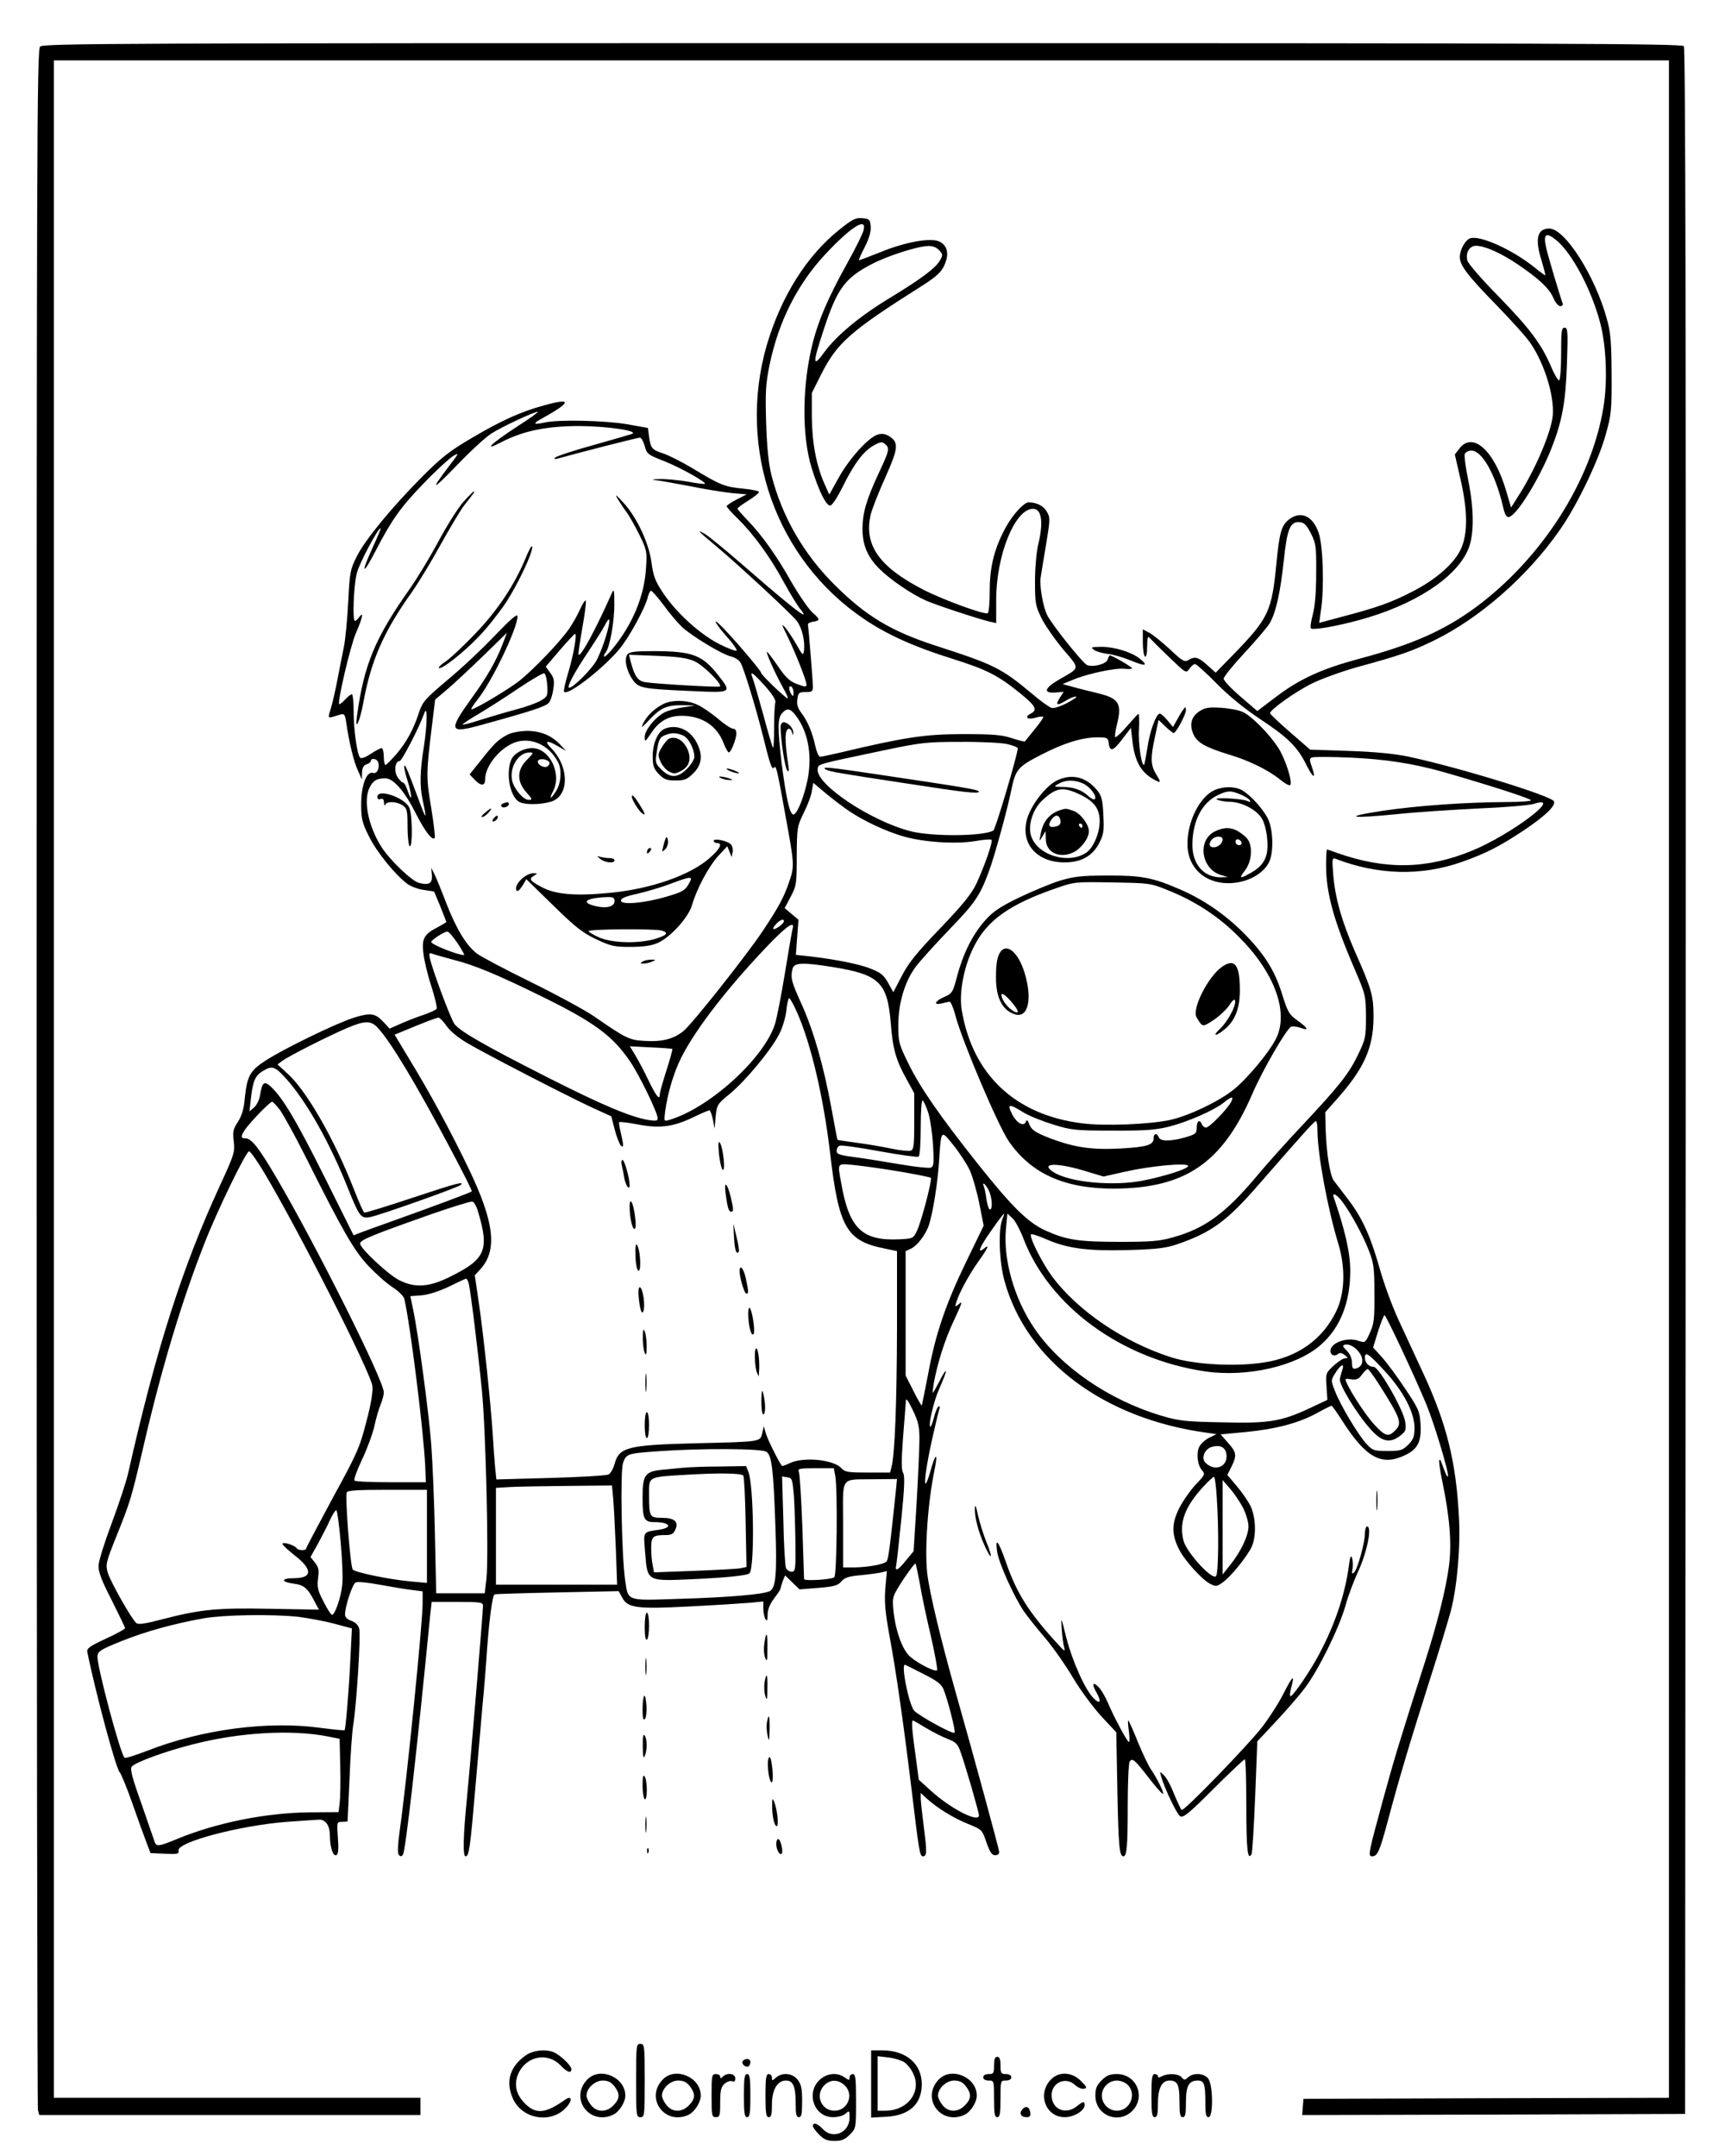 <?xml version="1.0" standalone="no"?>
<!DOCTYPE svg PUBLIC "-//W3C//DTD SVG 20010904//EN"
 "http://www.w3.org/TR/2001/REC-SVG-20010904/DTD/svg10.dtd">
<svg version="1.0" xmlns="http://www.w3.org/2000/svg"
 width="800pt" height="1000pt" viewBox="0 0 800 1000"
 preserveAspectRatio="xMidYMid meet">

<g transform="translate(0,1000) scale(0.1,-0.1)"
fill="#000000" stroke="none">
<path d="M186 9784 c-15 -14 -16 -462 -16 -4782 0 -2622 3 -4777 6 -4789 l6
-23 884 0 884 0 0 40 0 40 -850 0 -850 0 0 4725 0 4725 3745 0 3745 0 0 -4725
0 -4725 -847 -2 -848 -3 -3 -38 -3 -37 888 2 888 3 3 4789 c1 3532 -1 4792 -9
4802 -10 12 -628 14 -3810 14 -3439 0 -3799 -1 -3813 -16z"/>
<path d="M3893 8935 c-152 -121 -271 -311 -337 -536 -139 -481 43 -995 451
-1270 106 -72 232 -129 408 -184 162 -51 213 -77 318 -162 71 -58 80 -76 47
-93 -31 -16 -15 -30 22 -19 17 5 34 7 36 4 3 -2 -15 -28 -39 -57 -24 -29 -44
-55 -46 -57 -1 -2 -29 5 -60 15 -48 16 -88 19 -228 19 -175 0 -272 -15 -570
-86 -44 -10 -85 -19 -92 -19 -6 0 -16 23 -22 50 -14 64 -36 116 -65 154 -17
23 -22 40 -18 64 4 29 8 32 38 32 29 0 34 3 34 24 0 24 -20 272 -23 290 -1 4
9 10 22 12 36 6 36 10 -1 43 -18 16 -62 80 -98 142 -68 121 -137 218 -206 289
-24 25 -44 48 -44 51 0 3 23 20 50 37 28 17 50 35 50 40 0 5 -34 12 -77 16
-82 8 -103 16 -233 95 -47 28 -106 58 -132 67 -55 18 -60 24 -68 79 l-5 40
-95 17 c-105 18 -323 23 -385 8 -51 -11 -56 -5 -15 17 141 78 146 100 14 63
-110 -30 -198 -70 -337 -152 -101 -59 -140 -90 -227 -177 -142 -143 -265 -292
-305 -371 -31 -62 -33 -73 -40 -210 -4 -80 -13 -176 -21 -215 -8 -38 -21 -105
-29 -147 -8 -42 -21 -100 -29 -128 -17 -58 -22 -54 43 -34 17 5 21 0 26 -33
14 -98 36 -186 54 -225 l19 -43 1 32 c1 22 7 33 21 38 11 3 20 11 20 16 0 14
27 11 33 -5 10 -26 -4 -57 -23 -51 -30 9 -55 -57 -55 -146 0 -66 4 -84 37
-150 37 -74 123 -179 179 -220 16 -11 50 -24 76 -27 l46 -7 29 -69 c15 -38 28
-71 28 -72 0 -2 -17 -12 -37 -23 -65 -33 -77 -52 -70 -118 3 -32 19 -102 37
-156 17 -53 28 -101 25 -106 -3 -5 -29 -17 -57 -27 -29 -9 -77 -28 -107 -41
l-54 -24 -27 29 c-39 43 -61 46 -138 22 -83 -26 -325 -144 -410 -199 -73 -47
-86 -72 -97 -176 -4 -49 -14 -81 -32 -109 -22 -33 -24 -46 -19 -90 6 -48 3
-60 -64 -205 -174 -377 -296 -759 -425 -1331 -9 -41 -44 -147 -77 -235 -33
-88 -61 -177 -61 -197 -1 -28 14 -69 61 -160 34 -68 62 -126 62 -130 0 -4 -40
-26 -90 -49 -77 -36 -89 -45 -85 -63 43 -206 132 -536 150 -556 7 -8 34 -73
59 -145 25 -71 54 -152 65 -180 l19 -50 67 -3 c59 -3 66 -1 63 15 -7 39 284
116 503 133 74 5 142 10 151 10 29 0 48 -29 48 -75 0 -54 16 -99 31 -89 8 5
10 31 6 80 -5 73 -5 74 19 74 13 0 25 1 26 3 0 1 4 90 9 197 4 107 12 222 18
255 14 86 35 410 27 440 -4 17 -17 30 -36 37 -19 6 -30 17 -30 29 0 38 34 140
49 149 10 5 57 0 116 -11 55 -10 121 -21 148 -24 l47 -6 0 -57 c0 -89 -73
-818 -106 -1051 -10 -73 -11 -108 -4 -115 8 -8 13 -7 19 2 12 20 63 466 126
1110 l7 62 119 0 c108 0 119 -2 119 -18 0 -30 -59 -735 -75 -897 -17 -172 -19
-265 -6 -265 16 0 21 31 46 323 14 161 29 337 34 392 6 55 12 141 16 190 11
175 28 307 39 310 6 2 138 6 293 9 l282 6 16 -29 c25 -49 66 -55 315 -42 118
6 243 14 278 17 l62 6 0 -33 c0 -19 5 -41 10 -49 7 -11 10 -6 10 21 0 24 10
48 30 75 16 21 30 42 30 46 0 4 5 19 10 34 l11 27 33 -32 34 -33 87 7 c73 6
91 11 107 30 15 18 35 24 91 29 40 4 83 10 96 13 l24 6 -7 -80 c-5 -64 -1
-108 18 -214 32 -171 67 -417 106 -739 32 -267 36 -290 50 -290 19 0 19 21 5
131 -8 62 -15 124 -15 138 l0 25 28 -26 c47 -43 124 -91 192 -118 64 -26 65
-27 85 -86 16 -45 25 -59 40 -59 12 0 19 6 19 15 -1 15 -118 445 -199 730 -75
266 -124 472 -135 564 -12 116 3 330 35 483 16 78 3 74 -19 -7 -39 -137 -32
-26 9 154 14 60 27 118 31 129 4 12 2 17 -4 13 -5 -3 -15 -27 -21 -52 -7 -26
-14 -44 -17 -41 -9 8 16 115 38 166 30 70 38 91 33 91 -3 0 -16 -22 -30 -50
-14 -27 -27 -50 -29 -50 -2 0 1 21 5 47 18 95 51 199 90 282 44 95 45 99 23
80 -15 -12 -16 -11 -9 11 14 45 57 124 101 187 46 64 55 85 29 63 -36 -29 -23
4 30 79 31 45 58 81 61 81 2 0 -2 -12 -8 -27 -19 -47 -14 -199 11 -286 102
-368 458 -636 935 -702 l48 -7 -33 -16 c-19 -9 -40 -28 -47 -42 -15 -30 -9
-86 13 -110 15 -17 13 -21 -30 -66 -25 -27 -60 -77 -77 -111 -35 -71 -35 -121
1 -191 25 -50 106 -139 143 -158 27 -14 31 -13 58 6 40 28 117 125 136 168 21
50 18 134 -6 186 -12 24 -41 66 -65 94 l-43 51 19 38 c26 52 24 67 -16 111
l-34 39 117 11 c142 14 246 42 330 88 34 19 65 34 67 34 3 0 25 -31 50 -70
110 -172 183 -212 292 -159 59 28 76 64 71 145 -4 58 -9 70 -72 164 -37 56
-86 122 -108 146 l-40 44 23 75 c13 41 27 75 30 75 7 0 141 -286 194 -414 37
-89 108 -326 100 -334 -4 -4 -10 10 -31 67 -2 8 -7 12 -9 9 -3 -3 3 -47 14
-99 35 -170 44 -287 31 -391 -14 -108 -53 -263 -111 -445 -119 -371 -144 -454
-194 -637 -68 -249 -72 -266 -52 -266 25 0 35 22 71 156 56 210 102 363 191
644 47 146 93 299 104 340 29 114 45 297 37 434 -13 255 -57 431 -162 659 -36
78 -90 194 -119 257 -29 63 -69 172 -88 242 -43 149 -80 231 -148 319 -27 35
-56 73 -64 84 -17 25 -33 124 -37 233 l-2 83 55 62 c126 142 168 237 169 379
0 99 -8 129 -86 304 -62 143 -92 248 -101 358 -6 75 -5 79 13 72 195 -75 396
-80 583 -14 111 39 177 73 287 146 101 68 149 114 141 135 -10 25 -442 158
-677 208 -64 13 -154 22 -274 26 l-180 6 -93 81 c-51 44 -93 84 -93 88 0 16
119 101 195 138 44 22 139 56 210 76 198 54 252 73 351 121 215 104 440 301
590 518 79 113 179 322 211 440 26 93 28 113 27 280 -1 149 -4 193 -22 256
-54 198 -194 419 -267 419 -56 0 -68 -48 -35 -151 10 -35 18 -64 17 -66 -2 -1
-25 16 -52 38 -103 82 -250 148 -296 134 -23 -7 -49 -54 -49 -87 0 -38 35 -85
169 -222 70 -72 142 -152 159 -178 70 -102 117 -267 101 -352 -16 -87 -85
-244 -157 -356 l-34 -54 -22 74 c-55 191 -157 282 -219 198 l-20 -26 28 -122
c35 -156 32 -264 -9 -334 -36 -62 -116 -129 -216 -180 -96 -50 -167 -75 -324
-116 l-108 -29 8 57 c16 103 10 301 -10 359 -27 81 -84 106 -139 63 -34 -27
-44 -63 -57 -200 -22 -226 -35 -256 -202 -428 l-80 -82 -39 35 c-42 38 -58 42
-88 23 -17 -10 -28 -4 -85 50 -37 34 -80 69 -96 77 l-30 16 0 -60 c0 -33 5
-63 10 -66 6 -4 10 14 10 47 1 43 3 50 13 38 7 -8 47 -48 90 -89 77 -74 78
-75 93 -53 8 12 20 22 26 22 6 0 52 -41 101 -91 58 -59 129 -116 202 -165 125
-82 173 -129 212 -209 32 -64 48 -73 28 -15 -13 36 -13 42 1 47 9 3 89 3 177
-1 162 -7 294 -28 432 -67 212 -61 405 -123 405 -131 0 -4 -51 -8 -112 -8
-195 -1 -417 -17 -578 -41 -189 -29 -149 -37 70 -15 85 9 254 20 375 26 121 5
237 15 257 21 148 48 -103 -142 -286 -217 -210 -86 -402 -89 -625 -10 -24 9
-45 16 -47 16 -2 0 -4 -33 -4 -74 0 -128 35 -255 132 -480 51 -119 52 -123 53
-221 0 -94 -2 -104 -36 -175 -42 -89 -90 -149 -260 -330 -70 -74 -163 -178
-207 -231 -148 -177 -244 -247 -392 -288 -62 -18 -103 -21 -247 -21 -190 0
-247 9 -341 51 -83 37 -156 108 -315 308 -177 223 -271 358 -325 470 -43 87
-46 99 -46 175 0 103 30 204 81 272 20 27 90 104 155 172 120 124 142 157 183
267 26 68 86 287 105 380 20 96 29 108 138 164 109 56 191 81 263 81 44 0 48
-2 51 -27 5 -42 21 -37 63 19 l40 52 6 -55 c11 -102 41 -154 107 -188 27 -14
27 -10 2 31 -24 40 -25 75 -3 173 l16 76 32 -31 c17 -16 34 -30 38 -30 11 0
57 86 57 106 -1 17 -2 18 -13 2 -7 -9 -20 -31 -29 -48 l-18 -32 -26 31 c-14
17 -30 31 -35 31 -17 0 -47 -82 -58 -160 -7 -41 -13 -76 -15 -77 -11 -11 -28
98 -24 161 2 42 1 76 -2 75 -3 0 -27 -27 -55 -59 -27 -32 -52 -54 -54 -48 -1
5 2 29 8 53 26 102 11 126 -89 150 -36 9 -87 21 -114 29 l-48 13 48 20 c66 28
197 56 239 51 19 -2 35 -1 35 2 0 7 -92 60 -103 60 -2 0 -7 -8 -10 -19 -5 -20
-65 -37 -95 -26 -19 7 -161 184 -185 231 -19 36 -37 138 -31 174 2 14 13 82
25 152 20 122 20 128 3 156 -15 26 -47 42 -84 42 -21 0 -73 -57 -104 -113 -54
-98 -76 -184 -76 -297 0 -55 -4 -101 -9 -104 -14 -9 -208 62 -301 110 -205
106 -276 209 -241 351 7 26 37 103 68 171 59 133 62 159 18 188 -17 11 -34 14
-52 9 -42 -10 -133 -110 -183 -200 l-44 -79 -22 49 c-38 85 -58 191 -59 311
l0 111 44 88 c74 146 136 200 465 408 79 50 101 73 115 123 11 39 -3 72 -36
85 -43 17 -159 -5 -271 -51 -53 -21 -97 -38 -99 -37 -1 2 11 29 28 62 20 40
29 71 27 95 -3 32 -6 35 -39 38 -31 3 -46 -5 -106 -53z m112 -2 c-3 -16 -38
-86 -77 -156 -87 -157 -130 -258 -157 -360 -51 -197 -54 -434 -7 -587 33 -107
67 -175 86 -175 9 0 33 37 60 91 53 107 96 163 144 189 29 16 37 17 50 6 23
-19 21 -30 -29 -136 -57 -123 -75 -184 -75 -259 0 -75 24 -130 78 -184 50 -50
148 -117 215 -147 50 -22 244 -86 300 -99 l27 -6 0 108 c0 207 87 422 171 422
40 0 49 -62 24 -165 -8 -33 -15 -109 -15 -170 0 -101 2 -115 29 -170 16 -33
61 -98 100 -145 81 -96 83 -84 -19 -143 -67 -39 -73 -63 -16 -59 l39 3 -17
-26 c-23 -36 -15 -40 25 -16 19 12 41 21 49 20 8 0 -10 -13 -40 -29 -32 -17
-63 -27 -74 -23 -10 3 -50 31 -87 63 -146 122 -177 137 -449 225 -206 67 -322
136 -466 279 -147 145 -247 320 -296 511 -14 57 -21 127 -25 245 -4 142 -2
179 16 268 42 201 128 372 257 511 120 129 195 176 179 114z m3215 -49 c73
-62 161 -229 201 -381 29 -110 35 -275 15 -393 -56 -341 -285 -699 -591 -926
-148 -109 -295 -174 -543 -240 -171 -46 -273 -92 -384 -176 l-87 -66 -78 67
c-43 37 -78 74 -78 83 0 9 43 62 95 118 52 56 105 118 117 137 30 49 51 145
67 295 15 145 30 181 74 176 21 -2 32 -14 52 -53 23 -46 25 -61 24 -185 0 -90
-6 -154 -16 -192 -9 -32 -12 -60 -8 -63 13 -8 118 10 227 40 248 68 439 190
499 320 31 66 32 185 3 329 -12 58 -19 112 -16 120 4 9 17 16 31 16 49 0 111
-109 146 -258 9 -39 16 -52 28 -50 36 7 138 172 195 313 51 128 68 217 74 398
5 151 4 167 -11 167 -14 0 -16 -15 -16 -119 0 -66 -4 -122 -9 -125 -4 -3 -21
24 -36 60 -46 108 -100 180 -245 329 -77 78 -142 153 -145 167 -9 36 10 68 40
68 41 0 117 -34 195 -87 99 -67 147 -113 165 -157 9 -20 22 -36 31 -36 9 0 14
6 11 13 -13 35 -67 217 -76 256 -15 68 -2 77 49 35z m-2864 -45 c17 -19 17
-23 3 -47 -19 -35 -88 -86 -229 -172 -141 -85 -247 -173 -306 -252 -56 -77
-57 -58 -4 103 62 189 98 239 221 303 71 38 216 85 265 85 19 1 38 -7 50 -20z
m-1957 -817 c-124 -81 -162 -119 -74 -73 102 53 210 75 365 75 129 -1 277 -23
240 -37 -8 -3 -89 -26 -180 -52 -91 -25 -169 -51 -175 -57 -7 -8 -3 -9 15 -4
115 32 367 96 377 96 7 0 17 -17 23 -39 10 -37 14 -40 93 -71 75 -30 194 -97
186 -104 -2 -2 -38 2 -79 10 -41 7 -100 13 -130 12 -36 -1 -43 -2 -20 -5 19
-2 91 -15 160 -28 68 -14 156 -28 194 -32 l69 -6 -47 -24 c-25 -13 -46 -27
-46 -31 0 -4 23 -30 51 -57 75 -74 150 -177 214 -295 32 -58 67 -115 78 -127
11 -13 17 -23 12 -23 -11 0 -112 83 -282 231 -78 68 -157 133 -175 143 -40 23
-32 14 47 -52 106 -88 357 -321 381 -353 24 -32 39 -96 32 -140 -3 -21 -7 -17
-34 31 -17 30 -41 66 -53 80 -18 20 -16 13 9 -37 39 -80 90 -209 90 -228 0
-12 -6 -12 -43 2 -33 12 -52 29 -87 80 -24 35 -48 67 -52 69 -11 7 36 -98 73
-165 17 -29 26 -52 21 -50 -15 6 -122 109 -122 118 0 9 -102 130 -174 206 -60
63 -43 26 20 -44 25 -28 43 -55 40 -59 -4 -3 -41 11 -81 31 -91 47 -197 144
-258 234 -39 58 -47 80 -56 147 -13 92 -70 211 -133 278 -33 35 -37 38 -23 13
10 -16 28 -44 42 -62 13 -18 39 -65 59 -105 34 -70 35 -77 30 -153 -8 -130
-61 -258 -154 -373 -19 -23 -37 -40 -40 -37 -3 2 0 11 7 19 19 23 41 145 40
226 0 63 -2 71 -11 50 -74 -167 -144 -297 -155 -287 -2 2 6 57 17 121 12 65
19 123 17 129 -2 7 -13 -9 -25 -35 -11 -26 -35 -69 -53 -95 -44 -63 -167 -191
-233 -243 -54 -41 -203 -130 -219 -130 -5 0 7 19 26 43 66 81 187 332 187 388
0 15 -29 -10 -107 -91 -58 -61 -157 -154 -219 -205 -102 -86 -114 -100 -130
-147 -25 -79 -59 -141 -105 -195 -23 -26 -46 -49 -50 -51 -5 -2 -9 15 -9 37 0
23 -5 41 -10 41 -6 0 -29 -12 -51 -27 -24 -16 -43 -23 -49 -17 -14 14 -30 130
-30 217 0 42 -4 77 -8 77 -5 0 -19 -11 -32 -25 -13 -14 -25 -23 -27 -21 -9 9
51 267 77 328 32 74 38 105 16 76 -7 -10 -16 -18 -20 -18 -12 0 -6 166 9 222
12 47 98 208 110 208 3 0 -12 -35 -31 -77 -62 -133 -56 -152 8 -28 72 140 117
204 220 310 58 61 121 118 138 129 31 18 30 16 -19 -48 -88 -116 -78 -114 38
6 61 64 134 131 161 148 49 31 196 100 214 100 6 0 -37 -31 -95 -68z m679
-829 c27 -38 65 -82 84 -100 42 -41 189 -130 229 -138 16 -4 36 -16 43 -28 15
-24 72 -210 106 -347 31 -127 41 -154 50 -140 9 14 15 -12 54 -230 40 -219 41
-227 16 -300 -24 -71 -49 -118 -124 -230 -74 -111 -324 -427 -365 -461 -46
-38 -99 -52 -181 -47 -71 4 -85 10 -235 114 -44 30 -177 102 -295 160 -118 58
-230 117 -248 131 -49 37 -96 115 -142 233 -22 58 -47 119 -55 135 l-15 30 3
-35 c2 -38 -13 -47 -60 -35 -33 8 -134 105 -173 165 -62 97 -87 219 -55 279
16 31 33 41 72 41 38 0 90 -61 141 -162 42 -83 76 -128 88 -115 3 3 -4 65 -16
139 -24 140 -24 162 4 388 l14 115 53 45 c30 25 105 95 167 155 l113 110 -21
-55 c-29 -76 -72 -151 -141 -246 -113 -157 -108 -169 52 -124 222 61 289 83
304 100 8 9 18 38 21 64 6 39 3 52 -14 75 l-21 29 65 76 c36 42 68 76 71 76
10 0 -7 -97 -32 -181 -14 -45 -22 -85 -19 -88 18 -18 173 101 253 194 45 52
125 197 136 248 4 15 10 27 14 27 5 0 31 -30 59 -67z m-268 -145 c-12 -40 -32
-91 -45 -114 -25 -42 -107 -124 -125 -124 -14 0 22 69 90 170 31 47 65 100 74
118 27 53 30 30 6 -50z m-272 -226 c3 -49 1 -53 -29 -71 -18 -11 -68 -29 -113
-41 -45 -12 -120 -34 -168 -49 -48 -16 -86 -25 -83 -21 3 4 37 27 77 50 40 24
122 76 182 117 60 40 114 72 120 70 6 -2 12 -27 14 -55z m1011 -5 c32 -36 50
-65 47 -74 -3 -8 -6 -60 -6 -115 0 -56 -2 -99 -5 -96 -3 3 -23 70 -44 149 -22
79 -44 157 -50 172 -15 39 -4 32 58 -36z m131 -30 c0 -18 -2 -19 -10 -7 -13
20 -13 43 0 35 6 -3 10 -16 10 -28z m-1714 -249 c-18 -109 -20 -182 -7 -243
22 -102 19 -103 -17 -5 -55 147 -62 163 -67 158 -3 -3 4 -35 16 -72 21 -69 21
-106 -1 -42 -6 20 -16 36 -21 36 -4 0 -16 11 -25 25 -18 27 -12 75 9 75 11 0
92 158 114 220 16 48 15 -47 -1 -152z m1727 140 c59 -80 77 -197 47 -318 -19
-79 -48 -142 -62 -138 -17 6 -33 83 -53 238 -19 162 -19 209 2 232 23 26 39
23 66 -14z m977 -129 c27 -6 50 -15 50 -20 0 -27 -103 -375 -113 -381 -44 -27
-280 -29 -382 -4 -186 47 -443 219 -433 289 3 24 -6 21 308 87 171 36 198 39
352 39 92 1 190 -4 218 -10z m-735 -309 c69 -47 175 -97 257 -120 94 -27 244
-36 332 -21 38 7 71 9 74 6 8 -8 -31 -119 -70 -204 -24 -49 -61 -95 -167 -206
-108 -112 -146 -159 -178 -220 l-40 -77 -24 43 c-20 36 -34 48 -81 66 -53 22
-168 44 -290 58 l-57 6 6 82 6 81 -32 27 -32 27 28 53 c27 51 28 61 28 189 1
131 2 137 32 199 18 35 35 80 38 102 l7 38 58 -49 c33 -27 80 -63 105 -80z
m-314 -532 c-34 -26 -48 -22 -21 7 12 13 27 22 33 18 6 -4 1 -14 -12 -25z m55
-15 c-3 -10 -19 -103 -36 -208 -17 -104 -38 -210 -46 -235 -51 -160 -306 -391
-492 -445 -23 -7 -23 -6 -17 42 11 76 33 155 61 219 56 129 211 334 409 542
91 96 133 125 121 85z m-1554 -68 c20 -30 34 -55 30 -55 -31 1 -152 49 -152
61 0 9 61 49 75 48 6 0 27 -24 47 -54z m-18 -77 c98 -25 199 -67 405 -168 247
-121 332 -184 413 -303 43 -63 128 -238 128 -264 0 -12 -8 -13 -42 -8 -84 14
-216 70 -463 195 -300 152 -412 217 -437 250 -18 24 -101 247 -114 304 -5 25
-4 28 12 22 10 -4 54 -16 98 -28z m1756 -33 c218 -35 255 -71 271 -259 9 -120
24 -173 73 -261 l36 -66 0 -130 c0 -110 -2 -131 -16 -136 -9 -3 -51 1 -93 10
-42 9 -114 21 -161 27 -47 7 -86 12 -86 13 -1 1 -14 69 -29 152 -36 195 -84
361 -140 483 -45 100 -50 118 -39 160 8 27 46 29 184 7z m-163 -212 c64 -144
122 -391 153 -653 40 -344 76 -406 253 -441 l57 -12 0 -361 c-1 -344 -10 -579
-25 -638 l-7 -28 -104 0 c-92 0 -105 2 -123 21 -36 39 -174 53 -237 23 -19 -9
-36 -15 -38 -13 -16 22 -67 124 -74 150 l-10 34 -7 -32 c-9 -41 -6 -40 -300
-47 -326 -8 -364 -18 -385 -97 -6 -21 -18 -43 -28 -48 -9 -5 -130 -12 -268
-16 l-252 -7 -6 58 c-3 33 -8 102 -11 154 -9 139 -42 455 -64 605 l-19 130 23
25 c84 89 69 221 -55 477 -81 168 -175 342 -272 501 l-68 113 32 13 c110 46
163 66 172 66 6 -1 23 -18 38 -40 16 -23 54 -54 95 -78 92 -54 445 -236 568
-294 l100 -46 16 -62 c9 -34 22 -67 28 -73 14 -14 14 0 0 59 -6 25 -10 47 -7
49 2 3 40 -2 84 -10 101 -20 165 -12 255 31 39 19 74 34 79 34 4 0 11 -19 16
-42 l8 -43 5 56 c6 55 8 59 65 105 73 60 194 206 230 278 15 29 30 79 33 110
3 31 9 56 13 56 4 0 21 -30 37 -67z m-1945 -70 c60 -65 177 -259 338 -563 56
-105 100 -193 98 -196 -5 -5 -179 -70 -358 -134 -74 -26 -147 -53 -163 -59
l-27 -11 -136 273 c-131 262 -192 364 -248 417 -31 28 -40 21 -50 -40 -3 -20
-15 -45 -27 -56 l-22 -19 7 63 c9 79 20 104 56 125 42 25 54 22 106 -35 95
-106 203 -296 289 -513 52 -129 59 -138 102 -130 40 7 410 138 420 149 18 18
-21 8 -222 -59 -121 -40 -223 -72 -226 -69 -4 2 -26 52 -49 111 -90 230 -218
453 -305 532 l-48 44 23 17 c28 21 211 114 300 152 83 35 110 35 142 1z m1366
-98 c2 -2 -10 -46 -27 -99 -17 -53 -31 -103 -31 -111 0 -31 -16 -11 -52 63
-20 42 -48 95 -62 118 l-25 41 97 -5 c53 -2 98 -6 100 -7z m1186 -293 c9 -26
19 -93 23 -149 5 -90 4 -103 -11 -109 -9 -3 -74 4 -144 16 -70 12 -164 27
-209 33 -70 9 -83 14 -83 29 0 10 6 21 14 24 8 3 91 -8 186 -26 94 -17 175
-28 180 -25 6 4 10 63 10 136 0 75 4 128 9 125 5 -4 16 -27 25 -54z m-3003 6
c16 -24 69 -119 116 -213 173 -346 224 -434 290 -505 35 -37 85 -82 113 -100
28 -18 52 -42 55 -54 28 -120 90 -618 97 -776 l3 -75 -162 0 c-89 0 -165 3
-169 8 -4 4 11 47 34 95 23 48 49 118 58 156 8 39 22 85 30 104 8 19 14 43 14
54 0 55 -318 690 -500 999 -80 136 -114 179 -141 179 -23 0 -24 8 -3 40 22 33
116 130 126 130 4 0 22 -19 39 -42z m4809 -95 c1 -109 47 -359 97 -523 34
-113 30 -231 -11 -314 -64 -131 -181 -213 -338 -236 -134 -20 -323 -9 -428 25
-218 70 -430 214 -549 372 -48 65 -110 188 -99 198 3 3 37 -8 75 -25 99 -42
190 -53 378 -48 131 4 172 9 225 27 159 55 230 107 376 275 211 242 259 296
267 296 4 0 7 -21 7 -47z m-1612 -182 c13 -29 33 -99 44 -155 l20 -101 -80
-165 c-96 -198 -144 -338 -178 -525 -15 -77 -28 -142 -29 -144 -2 -1 -20 29
-39 68 l-36 71 0 288 0 289 24 11 c30 14 70 66 85 113 18 57 40 194 46 293 10
150 8 147 67 74 28 -35 62 -87 76 -117z m-3271 -13 c163 -274 491 -922 500
-986 3 -26 -5 -80 -28 -166 -30 -118 -42 -146 -156 -354 -67 -125 -123 -230
-123 -234 0 -11 -38 -10 -44 1 -9 14 -66 32 -66 20 0 -5 25 -28 55 -52 86 -66
85 -107 -2 -107 -60 0 -62 -17 -3 -25 52 -7 67 -20 103 -91 l16 -30 -224 4
c-246 5 -323 -2 -500 -48 -83 -22 -113 -26 -123 -18 -22 19 -119 190 -132 233
-11 39 -9 47 40 170 65 161 69 176 125 415 83 359 176 670 282 940 59 152 194
430 208 430 6 0 39 -46 72 -102z m2946 8 c76 -13 141 -26 144 -29 7 -8 -44
-204 -65 -247 -16 -34 -20 -35 -77 -38 -176 -9 -237 48 -274 262 -17 95 -21
90 62 82 39 -4 134 -17 210 -30z m412 -86 c16 -32 20 -90 6 -90 -5 0 -12 21
-16 46 -3 26 -9 53 -12 60 -10 26 6 14 22 -16z m1639 -52 c41 -55 95 -154 123
-225 24 -61 27 -81 27 -203 1 -118 -2 -141 -21 -182 -21 -47 -22 -47 -53 -37
-52 19 -130 -9 -130 -47 0 -19 19 -27 34 -15 9 8 18 7 32 -4 17 -13 17 -14 2
-15 -9 0 -33 -16 -54 -35 -36 -34 -36 -36 -32 -96 l4 -62 -81 -38 c-132 -62
-190 -72 -410 -66 -170 3 -200 7 -280 31 -241 72 -464 225 -586 402 -96 140
-149 326 -133 472 l6 63 24 -22 c13 -12 35 -54 50 -93 120 -315 455 -560 844
-617 194 -28 423 24 535 123 90 78 137 197 137 343 0 83 -23 186 -77 343 -8
23 14 12 39 -20z m-4007 -48 c53 -177 35 -220 -126 -300 -99 -50 -164 -55
-237 -19 -51 24 -184 149 -184 171 0 17 57 40 338 139 92 32 174 57 182 56 8
-1 20 -22 27 -47z m-43 -334 c9 -37 43 -314 61 -496 18 -185 32 -769 21 -872
l-8 -68 -112 0 -113 0 -6 273 c-3 149 -11 337 -17 417 -11 146 -60 512 -84
626 l-13 62 52 4 c32 3 80 18 126 40 41 20 77 37 80 37 4 1 10 -10 13 -23z
m4136 -329 c17 -30 6 -59 -24 -65 -12 -3 -16 4 -16 28 0 19 -9 40 -24 55 -20
20 -22 25 -8 28 23 5 54 -15 72 -46z m109 -73 c88 -94 141 -195 141 -266 0
-41 -5 -54 -29 -79 -27 -26 -36 -29 -96 -29 -62 0 -69 2 -96 31 -38 40 -122
180 -147 245 -20 50 -20 52 -2 81 25 42 46 54 36 22 -4 -13 -10 -33 -12 -44
-6 -25 79 -164 143 -235 52 -58 90 -66 138 -28 24 18 27 26 22 62 -6 54 -122
256 -146 256 -22 0 -41 19 -41 42 0 31 16 21 89 -58z m-26 -61 c107 -169 112
-185 73 -222 -28 -27 -44 -21 -92 31 -45 48 -134 188 -134 211 0 2 13 2 29 -1
22 -3 33 2 47 22 11 14 22 26 27 26 4 0 26 -30 50 -67z m-2129 -258 c0 -38 -6
-171 -13 -295 l-14 -225 -35 -42 c-36 -46 -53 -54 -46 -25 2 9 13 106 24 215
15 150 17 202 8 216 -8 14 -8 55 0 164 7 80 12 156 13 168 0 17 10 5 32 -41
26 -54 31 -77 31 -135z m1424 -72 c6 -57 -54 -80 -97 -38 -21 20 -6 62 26 73
41 13 67 0 71 -35z m-2133 13 c24 -17 32 -83 41 -342 8 -226 2 -289 -26 -304
-29 -15 -187 -29 -425 -36 -243 -8 -231 -12 -246 88 -16 114 -23 499 -10 541
15 44 20 46 167 56 196 14 478 13 499 -3z m319 -113 c11 -69 7 -461 -5 -469
-18 -11 -139 -18 -140 -8 0 5 -4 115 -8 244 -5 129 -12 243 -16 253 -6 15 1
17 78 17 l84 0 7 -37z m-192 -93 c3 -47 6 -145 7 -217 1 -124 0 -133 -18 -133
-10 0 -22 8 -26 18 -4 9 -10 109 -12 220 l-6 204 24 -4 c23 -3 24 -8 31 -88z
m1961 -7 c10 -147 8 -346 -3 -363 -16 -23 -136 108 -151 163 -22 83 5 158 93
253 22 24 44 44 48 44 4 0 10 -44 13 -97z m-1488 35 c-28 -267 -35 -322 -44
-331 -13 -13 -85 -26 -148 -27 l-53 0 0 199 c0 232 -18 207 148 210 l102 1 -5
-52z m1610 -82 c14 -28 25 -66 25 -86 0 -42 -35 -117 -85 -179 l-35 -44 0 219
0 219 35 -40 c19 -22 46 -62 60 -89z m-2921 42 c3 -35 8 -138 12 -230 l6 -168
-281 0 -281 0 0 225 0 224 68 4 c37 2 158 4 268 5 l202 2 6 -62z m-864 -174
l0 -216 -76 7 c-98 9 -254 41 -268 55 -11 11 -36 332 -28 358 3 9 50 12 188
12 l184 0 0 -216z m-400 -27 c7 -80 11 -169 7 -198 -5 -57 -34 -139 -47 -139
-5 0 -23 28 -40 62 -27 52 -30 68 -25 108 5 37 3 50 -14 72 l-21 26 33 59 c17
32 43 81 56 110 13 29 27 50 31 48 4 -2 13 -69 20 -148z m2686 -193 c8 -49 31
-158 51 -242 19 -84 32 -156 29 -159 -9 -9 -85 29 -124 62 -37 31 -70 123 -79
220 -5 59 -4 61 46 139 29 43 54 76 57 74 2 -3 11 -45 20 -94z m-2884 -153
c47 -6 123 -20 168 -32 l82 -22 -7 -141 c-7 -149 -22 -326 -27 -331 -2 -2 -52
3 -113 11 -243 33 -548 -7 -801 -106 -55 -21 -102 -36 -106 -33 -18 10 -131
433 -126 473 3 22 17 30 111 68 112 45 243 81 382 106 93 16 311 20 437 7z
m2902 -266 c61 -31 82 -46 92 -71 19 -46 57 -195 51 -201 -8 -8 -164 78 -187
102 -25 27 -64 223 -42 213 4 -1 43 -21 86 -43z m11 -250 c32 -19 77 -42 101
-51 36 -14 46 -23 58 -58 22 -60 86 -281 86 -296 0 -37 -134 32 -227 118 l-52
47 -15 113 c-16 112 -20 162 -12 162 2 0 30 -16 61 -35z m-2775 -39 l55 -11 3
-130 c2 -71 0 -148 -3 -170 l-5 -40 -133 -1 c-204 -2 -433 -48 -617 -124 -84
-35 -96 -36 -103 -12 -3 9 -31 88 -61 176 -43 120 -54 162 -45 172 16 20 155
71 282 103 216 56 459 70 627 37z"/>
<path d="M2148 7671 c-23 -26 -76 -109 -115 -183 -40 -74 -101 -175 -136 -224
-157 -223 -209 -347 -241 -582 -12 -81 12 -33 29 59 36 196 94 329 224 511 32
46 93 146 135 223 43 77 91 158 108 180 50 64 51 65 45 65 -3 0 -25 -22 -49
-49z"/>
<path d="M2438 7412 c-51 -123 -128 -240 -230 -347 -53 -56 -115 -114 -137
-130 -23 -15 -39 -30 -36 -33 10 -11 116 72 185 145 40 41 96 113 127 159 58
90 126 235 121 259 -2 8 -15 -16 -30 -53z"/>
<path d="M2910 6965 c-16 -20 -6 -74 23 -116 28 -41 43 -44 270 -54 193 -9
192 -9 128 73 -75 95 -120 111 -297 112 -87 0 -114 -3 -124 -15z m311 -32 c40
-18 129 -106 118 -117 -5 -5 -300 12 -347 20 -34 5 -50 28 -68 99 l-7 28 130
-5 c99 -4 140 -10 174 -25z"/>
<path d="M3075 6734 c-41 -21 -74 -53 -92 -89 -12 -25 -8 -22 29 17 53 56 81
68 156 67 l57 -1 -57 -9 c-32 -4 -70 -15 -86 -23 -44 -23 -92 -83 -92 -114 0
-25 2 -24 30 18 36 55 80 80 141 80 94 0 164 -46 195 -127 9 -24 20 -43 24
-43 10 0 33 58 35 86 0 16 -5 24 -15 24 -9 0 -41 21 -71 47 -30 25 -72 54 -94
64 -49 23 -120 24 -160 3z"/>
<path d="M3083 6620 c-32 -13 -56 -67 -56 -128 0 -44 5 -58 28 -82 24 -25 37
-30 78 -30 42 0 54 5 83 34 41 41 45 88 12 147 -31 56 -91 81 -145 59z m82
-30 c27 -10 55 -62 55 -101 0 -11 -15 -36 -34 -55 -43 -43 -77 -44 -118 -4
-28 28 -30 34 -23 77 9 62 14 73 39 83 29 12 50 12 81 0z"/>
<path d="M3103 6574 c-7 -3 -22 -21 -33 -39 -19 -31 -20 -37 -7 -67 8 -18 25
-39 39 -46 22 -12 30 -12 56 2 38 19 49 55 32 97 -19 45 -54 66 -87 53z"/>
<path d="M2355 6593 c-43 -22 -61 -39 -122 -116 l-55 -69 23 -24 c29 -31 49
-31 49 2 0 65 76 154 149 174 73 19 151 -20 190 -97 17 -34 13 -95 -9 -130
-25 -41 -36 -43 -15 -3 42 81 -16 200 -97 200 -41 0 -87 -26 -98 -56 -25 -66
-4 -171 39 -194 25 -13 96 -13 144 1 87 24 89 159 5 247 -37 37 -22 42 31 10
l36 -21 -25 27 c-40 44 -92 66 -157 66 -33 -1 -71 -8 -88 -17z m89 -117 c-47
-47 -48 -100 -3 -151 28 -31 29 -35 11 -35 -25 0 -68 50 -77 90 -13 61 29 130
81 130 20 0 19 -3 -12 -34z m104 -13 c2 -7 -4 -16 -12 -19 -19 -7 -49 14 -40
28 8 13 46 6 52 -9z"/>
<path d="M3370 6434 c0 -7 52 -25 57 -20 2 2 -10 8 -26 14 -17 6 -31 9 -31 6z"/>
<path d="M3345 6390 c11 -5 29 -8 40 -8 16 0 15 2 -5 8 -34 11 -60 11 -35 0z"/>
<path d="M1750 6304 c0 -10 6 -14 15 -10 10 4 15 -1 16 -17 0 -12 3 -16 6 -9
7 17 54 15 81 -4 20 -14 22 -24 22 -99 0 -46 5 -87 10 -90 14 -9 13 148 -2
179 -21 47 -148 90 -148 50z"/>
<path d="M2930 6305 c0 -13 30 -62 44 -74 23 -19 20 -7 -9 39 -23 37 -35 48
-35 35z"/>
<path d="M2332 6273 c-6 -2 -10 -9 -7 -13 7 -11 35 -2 35 11 0 10 -8 10 -28 2z"/>
<path d="M2249 6230 c-13 -10 -19 -19 -13 -20 6 0 19 9 29 20 23 26 14 26 -16
0z"/>
<path d="M2290 6205 c-8 -9 -8 -15 -2 -15 12 0 26 19 19 26 -2 2 -10 -2 -17
-11z"/>
<path d="M3089 6115 c-3 -5 -9 -23 -13 -40 -7 -28 -6 -29 9 -14 9 9 15 27 13
40 -2 13 -6 20 -9 14z"/>
<path d="M3310 6100 c0 -6 7 -10 15 -10 29 0 14 -29 -39 -74 -90 -77 -269
-139 -455 -157 -162 -16 -256 -8 -320 27 -55 29 -60 38 -33 53 16 10 15 10 -3
11 -39 0 -95 -56 -79 -81 3 -6 14 3 26 21 l19 32 124 -121 c103 -101 136 -127
199 -157 68 -32 84 -36 158 -36 56 0 97 5 125 17 58 23 145 118 162 176 22 77
79 182 122 229 l42 45 10 -25 10 -25 5 24 c2 13 -2 29 -10 36 -17 16 -78 28
-78 15z m-117 -202 c-16 -28 -31 -36 -99 -56 -104 -31 -214 -41 -214 -19 0 11
22 20 78 32 42 10 111 30 152 46 100 37 106 37 83 -3z m-343 -78 c0 -25 -37
-35 -87 -23 -72 17 -48 38 50 42 31 1 37 -2 37 -19z m218 -136 c35 -10 26 -22
-30 -39 -77 -22 -194 -20 -257 6 -28 12 -51 26 -51 30 0 10 302 12 338 3z"/>
<path d="M3007 6063 c-4 -3 -7 -11 -7 -17 0 -6 5 -5 12 2 6 6 9 14 7 17 -3 3
-9 2 -12 -2z"/>
<path d="M2784 6016 c22 -18 66 -22 66 -6 0 6 -11 10 -24 10 -13 0 -33 3 -43
6 -16 5 -16 4 1 -10z"/>
<path d="M2980 5540 c-12 -8 -12 -10 5 -9 11 0 29 4 40 9 18 8 18 9 -5 9 -14
0 -32 -4 -40 -9z"/>
<path d="M3620 6628 c0 -58 21 -193 31 -202 8 -8 9 -1 5 24 -18 120 -17 170 4
170 5 0 11 -8 13 -17 4 -16 5 -16 6 -1 1 20 -25 48 -45 48 -8 0 -14 -10 -14
-22z"/>
<path d="M3830 6431 c17 -10 58 -17 375 -65 264 -41 335 -49 335 -38 0 9 -60
19 -450 77 -246 37 -286 41 -260 26z"/>
<path d="M3334 4650 c4 -35 11 -69 17 -75 15 -13 3 100 -12 124 -7 12 -9 -2
-5 -49z"/>
<path d="M2883 4598 c3 -13 9 -40 12 -61 7 -37 25 -62 25 -33 0 31 -24 116
-33 116 -5 0 -7 -10 -4 -22z"/>
<path d="M3365 4465 c9 -66 14 -85 26 -85 12 0 11 11 -2 68 -17 67 -32 78 -24
17z"/>
<path d="M2920 4405 c0 -50 12 -105 22 -105 7 0 8 22 3 58 -7 62 -25 95 -25
47z"/>
<path d="M3404 4262 c4 -62 10 -81 22 -69 3 3 -1 34 -10 69 l-15 63 3 -63z"/>
<path d="M2949 4225 c-3 -6 -3 -36 -1 -68 4 -62 23 -70 21 -9 -1 45 -13 90
-20 77z"/>
<path d="M3430 4104 c0 -29 22 -104 31 -104 12 0 11 8 -2 70 -10 47 -29 69
-29 34z"/>
<path d="M2961 3998 c1 -18 4 -46 8 -63 10 -49 24 -11 16 45 -8 56 -26 68 -24
18z"/>
<path d="M3470 3909 c0 -51 11 -99 22 -99 6 0 7 20 3 53 -9 67 -24 96 -25 46z"/>
<path d="M2981 3795 c0 -27 4 -59 9 -70 6 -15 9 -7 9 30 0 28 -4 59 -9 70 -6
15 -9 7 -9 -30z"/>
<path d="M3501 3705 c0 -28 4 -59 9 -70 l9 -20 1 20 c4 43 -2 100 -11 110 -5
5 -9 -10 -8 -40z"/>
<path d="M2993 3585 c0 -38 2 -53 4 -32 2 20 2 52 0 70 -2 17 -4 1 -4 -38z"/>
<path d="M3531 3503 c0 -36 3 -63 9 -63 11 0 11 50 0 95 -6 24 -8 17 -9 -32z"/>
<path d="M2990 3390 c0 -33 4 -60 10 -60 6 0 10 27 10 60 0 33 -4 60 -10 60
-6 0 -10 -27 -10 -60z"/>
<path d="M3180 3193 c-19 -1 -64 -6 -98 -9 -92 -8 -102 -22 -102 -132 0 -98 7
-112 56 -112 71 0 86 -25 22 -35 -79 -12 -74 -5 -66 -107 10 -133 9 -132 210
-123 161 7 264 17 274 28 24 24 20 403 -5 470 l-11 27 -122 -2 c-68 0 -139 -3
-158 -5z m267 -37 c4 -4 9 -101 11 -216 l4 -208 -28 -6 c-16 -3 -113 -8 -215
-12 l-186 -7 -6 33 c-4 18 -7 54 -7 80 0 53 8 60 66 60 27 0 37 5 46 25 17 37
-4 55 -62 55 -57 0 -60 5 -60 105 0 89 -9 84 179 95 152 9 247 7 258 -4z"/>
<path d="M5073 6986 c9 -7 38 -16 65 -19 26 -3 74 -17 107 -31 68 -28 83 -25
41 9 -39 31 -118 55 -180 55 -45 -1 -49 -2 -33 -14z"/>
<path d="M5564 6702 c-39 -25 -49 -61 -30 -106 17 -40 55 -62 166 -96 91 -27
181 -71 237 -116 23 -19 44 -30 47 -25 11 17 -25 127 -58 176 -41 62 -119 141
-159 161 -16 9 -61 18 -101 21 -59 4 -76 1 -102 -15z"/>
<path d="M4904 6381 c-51 -23 -120 -111 -140 -177 -34 -114 42 -204 173 -204
78 0 130 30 161 90 20 39 23 56 19 128 -2 62 -8 89 -23 109 -51 68 -120 87
-190 54z m121 -16 c32 -16 64 -59 52 -72 -4 -3 -17 3 -30 15 -30 28 -69 42
-120 42 -41 1 -42 1 -17 15 33 19 74 19 115 0z m-19 -49 c68 -32 94 -66 94
-125 0 -55 -29 -122 -61 -145 -84 -58 -232 -12 -258 80 -14 49 10 121 51 160
65 61 95 67 174 30z"/>
<path d="M4915 6242 c-49 -17 -79 -53 -89 -112 -7 -35 -7 -35 8 -10 l15 25 1
-36 c0 -62 62 -93 127 -63 37 18 73 66 73 98 0 32 -39 84 -72 95 -34 12 -34
12 -63 3z m3 -49 c2 -14 -4 -22 -20 -26 -32 -9 -41 5 -22 31 18 27 38 24 42
-5z m102 -23 c0 -5 -2 -10 -4 -10 -3 0 -8 5 -11 10 -3 6 -1 10 4 10 6 0 11 -4
11 -10z"/>
<path d="M5634 6336 c-69 -30 -127 -144 -127 -250 0 -125 103 -202 237 -178
64 12 118 47 141 92 23 45 20 156 -6 205 -25 48 -84 111 -121 131 -34 17 -83
17 -124 0z m119 -21 c20 -8 39 -20 43 -27 5 -8 2 -9 -12 -3 -28 12 -165 18
-139 6 11 -5 38 -10 60 -10 55 -1 125 -38 148 -79 11 -18 22 -61 24 -97 7 -77
-14 -118 -75 -153 -53 -30 -58 -28 -28 11 35 46 37 124 4 154 -51 46 -89 53
-143 27 -84 -40 -65 -176 29 -203 l31 -9 -28 -1 c-82 -3 -137 58 -137 150 0
110 44 196 118 231 46 22 60 22 105 3z m-83 -208 c0 -19 -21 -37 -42 -37 -21
0 -24 20 -6 38 16 16 48 15 48 -1z m88 -15 c2 -7 -3 -12 -12 -12 -9 0 -16 7
-16 16 0 17 22 14 28 -4z"/>
<path d="M4918 5916 c-43 -13 -129 -49 -192 -79 -92 -45 -122 -66 -159 -108
-57 -65 -100 -151 -128 -256 -20 -76 -23 -81 -60 -97 -45 -20 -52 -40 -11 -30
15 4 31 7 36 8 5 0 18 -29 27 -65 34 -125 197 -508 247 -582 105 -152 260
-221 492 -220 327 2 498 119 636 435 49 115 161 307 182 316 8 3 28 0 43 -5
42 -16 36 -2 -13 33 -39 28 -46 39 -72 123 -34 110 -83 188 -181 286 -85 85
-186 154 -293 200 -126 55 -180 65 -337 64 -116 0 -153 -4 -217 -23z m503 -47
c126 -51 233 -122 324 -214 164 -163 232 -346 175 -468 -30 -64 -140 -196
-204 -245 -70 -54 -203 -117 -287 -136 -93 -21 -308 -30 -412 -16 -310 39
-508 227 -557 527 -13 78 10 199 55 289 61 125 167 200 385 275 83 29 89 29
260 26 174 -3 175 -3 261 -38z m288 -981 c-19 -34 -100 -118 -116 -118 -7 0
-16 7 -19 15 -10 25 -24 17 -24 -15 0 -27 -5 -31 -52 -45 -66 -19 -117 -20
-124 0 -9 22 -24 18 -24 -5 0 -31 -32 -40 -153 -47 -135 -7 -214 5 -326 47
-69 27 -85 38 -96 62 -9 24 -13 27 -18 14 -9 -23 -42 -5 -62 34 -26 51 -17 53
52 10 26 -16 89 -41 138 -56 84 -26 103 -28 275 -28 149 -1 199 3 260 18 87
22 206 74 253 110 39 32 51 33 36 4z m-668 -322 l77 -23 102 23 c120 27 290
42 290 26 0 -13 -101 -46 -210 -68 -140 -27 -341 -8 -415 40 -66 43 19 45 156
2z"/>
<path d="M4642 5588 c-17 -22 -23 -55 -23 -122 0 -95 30 -153 89 -171 61 -18
81 73 43 195 -28 90 -79 135 -109 98z m47 -233 c35 -40 41 -61 13 -46 -22 12
-47 41 -55 64 -10 28 9 20 42 -18z"/>
<path d="M5669 5517 c-65 -44 -142 -195 -120 -235 28 -47 27 -47 78 -14 26 17
59 48 73 68 17 26 26 33 28 22 5 -24 -36 -98 -70 -130 -39 -36 -20 -37 23 -1
47 40 69 95 69 180 0 118 -23 149 -81 110z"/>
<path d="M6383 3040 c0 -41 2 -58 4 -37 2 20 2 54 0 75 -2 20 -4 3 -4 -38z"/>
<path d="M4521 3005 c-1 -43 15 -106 44 -171 34 -77 42 -64 9 15 -14 35 -31
91 -39 125 -8 40 -13 51 -14 31z"/>
<path d="M6330 2887 c0 -42 -34 -165 -50 -180 -10 -10 -12 -6 -7 18 2 17 1 39
-3 50 -5 14 -9 4 -14 -35 -19 -145 -73 -298 -155 -443 -50 -86 -111 -171 -117
-164 -3 3 -1 22 5 43 17 62 5 51 -38 -34 -22 -43 -68 -115 -102 -158 -73 -91
-358 -386 -369 -379 -3 2 -19 36 -35 74 -15 39 -37 79 -48 88 -19 18 -19 17
-12 -7 17 -58 73 -175 88 -184 14 -9 41 13 155 127 75 75 141 137 145 137 4 0
7 -99 7 -219 0 -198 6 -252 24 -222 4 5 11 125 17 267 l10 257 85 91 c47 50
108 120 135 156 63 82 160 280 189 383 11 42 37 110 55 150 44 92 70 217 45
217 -5 0 -10 -15 -10 -33z"/>
<path d="M4624 2805 c7 -53 77 -208 124 -278 16 -23 60 -79 98 -123 38 -45 97
-129 131 -187 34 -57 94 -138 131 -178 l69 -74 5 -270 c5 -255 9 -305 28 -305
16 0 20 49 20 235 0 105 4 196 9 204 12 19 22 11 91 -78 30 -39 58 -71 63 -71
9 0 -27 72 -55 113 -11 15 -38 72 -60 125 -21 53 -42 99 -45 102 -3 3 -2 -19
2 -47 4 -29 4 -53 1 -53 -8 0 -70 116 -97 180 -13 30 -33 65 -46 77 -26 25
-30 11 -8 -27 24 -42 18 -57 -11 -29 -39 36 -100 171 -129 284 -24 97 -25 98
-21 40 2 -33 7 -71 11 -85 6 -22 2 -20 -30 15 -135 148 -190 235 -240 380 -35
99 -50 118 -41 50z"/>
<path d="M2990 2454 c0 -41 4 -63 10 -59 6 3 10 33 10 66 0 33 -4 59 -10 59
-6 0 -10 -29 -10 -66z"/>
<path d="M3545 2378 c-4 -24 -2 -54 4 -68 8 -21 10 -13 10 43 1 76 -5 87 -14
25z"/>
<path d="M2993 2270 c0 -36 2 -50 4 -32 2 17 2 47 0 65 -2 17 -4 3 -4 -33z"/>
<path d="M3546 2198 c-3 -18 -2 -46 3 -63 8 -26 9 -21 10 33 1 68 -4 79 -13
30z"/>
<path d="M2988 2134 c-5 -4 -8 -32 -8 -63 0 -39 3 -52 11 -44 5 5 9 34 7 62
-2 29 -6 49 -10 45z"/>
<path d="M3557 2013 c-3 -16 -2 -44 3 -63 7 -31 8 -28 9 28 1 66 -3 79 -12 35z"/>
<path d="M2981 1900 c0 -45 3 -59 9 -45 12 27 12 77 0 95 -7 10 -10 -5 -9 -50z"/>
<path d="M3561 1813 c1 -46 13 -91 20 -78 8 16 -2 115 -12 115 -5 0 -9 -17 -8
-37z"/>
<path d="M2980 1718 c0 -31 5 -60 10 -63 13 -8 13 85 0 105 -7 11 -10 -1 -10
-42z"/>
<path d="M3581 1629 c-1 -50 10 -99 21 -99 11 0 3 77 -12 114 -7 17 -9 15 -9
-15z"/>
<path d="M2993 1535 c0 -33 2 -45 4 -27 2 18 2 45 0 60 -2 15 -4 0 -4 -33z"/>
<path d="M3600 1448 c0 -27 16 -55 25 -46 9 9 -5 68 -16 68 -5 0 -9 -10 -9
-22z"/>
<path d="M3001 1414 c0 -11 3 -14 6 -6 3 7 2 16 -1 19 -3 4 -6 -2 -5 -13z"/>
<path d="M2950 350 c0 -163 1 -170 20 -170 19 0 20 7 20 170 0 163 -1 170 -20
170 -19 0 -20 -7 -20 -170z"/>
<path d="M2440 468 c-72 -50 -95 -116 -65 -193 42 -110 195 -131 262 -36 18
26 9 40 -15 23 -91 -65 -136 -70 -187 -19 -44 44 -53 93 -29 144 39 78 136 95
195 32 29 -31 49 -37 49 -16 0 15 -45 59 -77 76 -36 18 -97 13 -133 -11z"/>
<path d="M4040 334 l0 -156 70 4 c108 6 165 59 165 152 -1 94 -72 155 -182
156 l-53 0 0 -156z m154 101 c13 -9 32 -32 41 -52 41 -85 -25 -173 -130 -173
l-35 0 0 126 0 127 50 -6 c27 -3 60 -13 74 -22z"/>
<path d="M4610 420 c0 -36 -2 -40 -25 -40 -16 0 -25 -6 -25 -15 0 -9 9 -15 25
-15 25 0 25 -1 25 -85 0 -69 3 -85 15 -85 12 0 15 16 15 85 0 84 0 85 25 85
16 0 25 6 25 15 0 9 -9 15 -25 15 -22 0 -25 4 -25 40 0 29 -4 40 -15 40 -11 0
-15 -11 -15 -40z"/>
<path d="M3444 439 c-7 -12 15 -31 28 -23 4 3 8 12 8 20 0 17 -26 19 -36 3z"/>
<path d="M2725 356 c-86 -86 7 -216 118 -165 28 13 57 58 57 89 0 85 -116 135
-175 76z m124 -32 c27 -35 26 -59 -4 -89 -33 -34 -77 -33 -104 1 -12 15 -21
34 -21 44 0 34 39 70 75 70 24 0 39 -7 54 -26z"/>
<path d="M3075 356 c-86 -86 7 -216 118 -165 28 13 57 58 57 89 0 85 -116 135
-175 76z m124 -32 c27 -35 26 -59 -4 -89 -33 -34 -77 -33 -104 1 -12 15 -21
34 -21 44 0 34 39 70 75 70 24 0 39 -7 54 -26z"/>
<path d="M3300 280 c0 -93 1 -100 20 -100 18 0 20 7 20 68 0 56 4 72 20 87 10
9 26 15 35 12 10 -5 15 0 15 13 0 23 -38 28 -58 8 -9 -9 -12 -9 -12 0 0 7 -9
12 -20 12 -19 0 -20 -7 -20 -100z"/>
<path d="M3450 280 c0 -82 3 -100 15 -100 12 0 15 18 15 100 0 82 -3 100 -15
100 -12 0 -15 -18 -15 -100z"/>
<path d="M3550 280 c0 -82 3 -100 15 -100 12 0 15 13 15 59 0 68 25 111 65
111 33 0 45 -27 45 -104 0 -52 3 -66 15 -66 12 0 15 15 15 74 0 59 -4 78 -21
100 -24 31 -72 35 -101 9 -17 -15 -18 -15 -18 0 0 10 -7 17 -15 17 -12 0 -15
-18 -15 -100z"/>
<path d="M3799 351 c-62 -62 -22 -171 64 -171 24 0 48 7 59 17 17 15 18 14 18
-19 0 -70 -78 -103 -124 -53 -24 26 -46 33 -46 14 0 -6 13 -24 29 -40 23 -23
38 -29 71 -29 33 0 48 6 71 29 29 29 29 30 29 155 0 105 -2 126 -15 126 -8 0
-15 -7 -15 -16 0 -14 -2 -14 -22 0 -36 26 -85 20 -119 -13z m118 -23 c45 -42
15 -118 -47 -118 -61 0 -91 72 -48 117 27 29 65 29 95 1z"/>
<path d="M4355 356 c-86 -86 7 -216 118 -165 28 13 57 58 57 89 0 85 -116 135
-175 76z m124 -32 c27 -35 26 -59 -4 -89 -33 -34 -77 -33 -104 1 -12 15 -21
34 -21 44 0 34 39 70 75 70 24 0 39 -7 54 -26z"/>
<path d="M4875 356 c-66 -66 -27 -176 63 -176 42 0 92 30 92 56 0 19 -7 18
-37 -6 -52 -41 -116 -13 -116 52 0 59 66 88 109 47 12 -11 30 -19 41 -17 16 3
14 8 -14 36 -41 42 -101 45 -138 8z"/>
<path d="M5109 351 c-23 -23 -29 -38 -29 -71 0 -91 106 -135 171 -71 64 65 20
171 -71 171 -33 0 -48 -6 -71 -29z m121 -21 c43 -43 11 -120 -50 -120 -38 0
-70 32 -70 70 0 38 32 70 70 70 17 0 39 -9 50 -20z"/>
<path d="M5340 280 c0 -82 3 -100 15 -100 12 0 15 14 15 63 0 71 18 107 54
107 37 0 46 -19 46 -97 0 -58 3 -73 15 -73 12 0 15 14 15 69 0 76 13 101 55
101 29 0 35 -16 35 -101 0 -55 3 -69 15 -69 22 0 21 147 -1 178 -18 26 -69 30
-94 7 -15 -14 -18 -14 -30 0 -14 17 -62 20 -91 5 -13 -7 -19 -7 -19 0 0 5 -7
10 -15 10 -12 0 -15 -18 -15 -100z"/>
<path d="M4741 216 c-16 -19 -6 -36 20 -36 15 0 20 6 17 22 -4 27 -21 33 -37
14z"/>
</g>
</svg>
